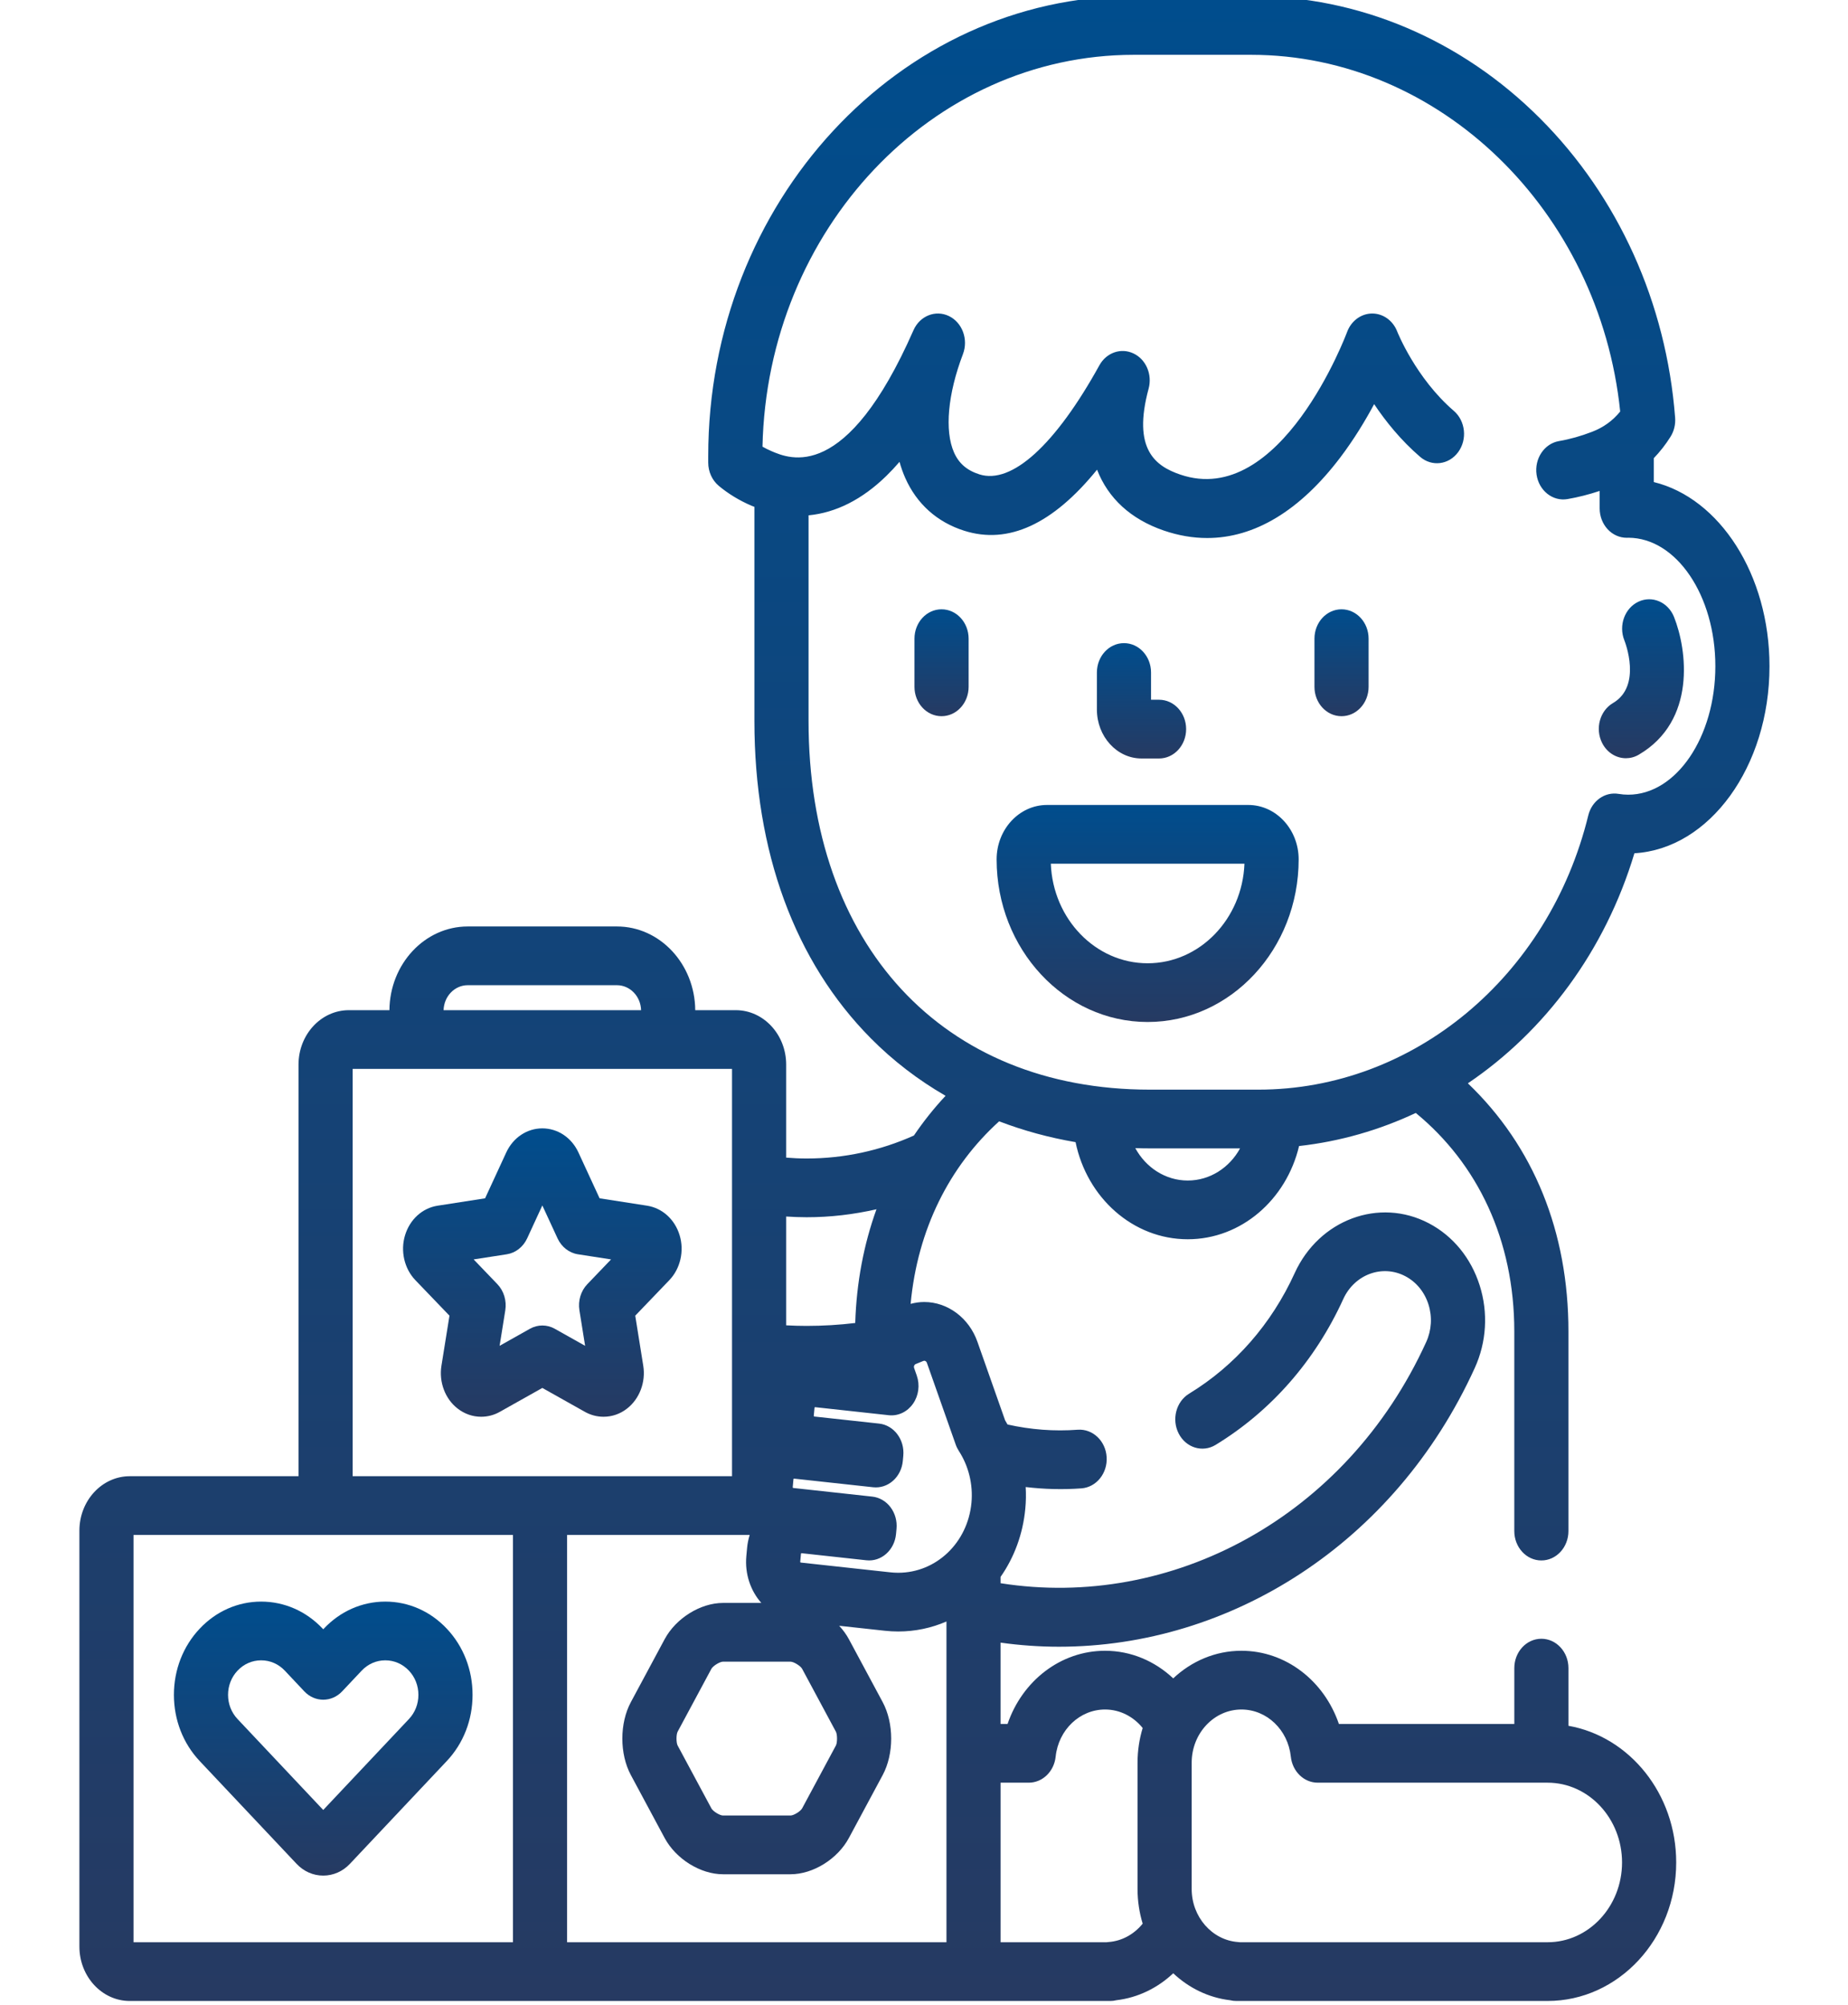 <svg width="118" height="128" viewBox="0 0 118 128" fill="none" xmlns="http://www.w3.org/2000/svg">
<g clip-path="url(#clip0_452_579)">
<path d="M104.362 54.475C109.153 54.199 112.987 48.948 112.987 42.534C112.987 36.683 109.796 31.8 105.6 30.777V29.251C105.994 28.841 106.353 28.386 106.671 27.877C106.892 27.523 106.994 27.098 106.962 26.671C106.401 19.351 103.338 12.562 98.333 7.556C93.301 2.522 86.753 -0.25 79.893 -0.25H72.393C57.411 -0.25 45.222 12.927 45.222 29.122V29.534C45.222 30.116 45.473 30.666 45.899 31.021C46.508 31.528 47.209 31.954 47.982 32.286C48.045 32.313 48.108 32.334 48.171 32.359V46.022C48.171 54.377 50.744 61.388 55.611 66.296C57.029 67.726 58.63 68.951 60.377 69.961C59.639 70.75 58.964 71.597 58.355 72.496C56.215 73.457 53.896 73.963 51.501 73.963C51.064 73.963 50.63 73.942 50.199 73.907V67.968C50.199 66.052 48.756 64.493 46.982 64.493H44.393C44.369 61.542 42.135 59.149 39.392 59.149H29.867C27.124 59.149 24.89 61.542 24.866 64.493H22.277C20.503 64.493 19.061 66.052 19.061 67.968V94.247H8.287C6.513 94.247 5.07 95.806 5.07 97.722V124.276C5.07 126.192 6.513 127.75 8.287 127.75H70.895C71.027 127.75 71.156 127.734 71.28 127.702C72.666 127.54 73.921 126.916 74.914 125.981C75.906 126.914 77.159 127.538 78.543 127.701C78.668 127.734 78.8 127.749 78.934 127.749H98.817C103.346 127.749 107.03 123.782 107.03 118.906C107.03 114.518 104.046 110.868 100.15 110.181V106.499C100.15 105.464 99.376 104.624 98.421 104.624C97.466 104.624 96.693 105.464 96.693 106.499V110.063H85.492C84.552 107.31 82.101 105.391 79.268 105.391C77.602 105.391 76.08 106.057 74.913 107.153C73.747 106.057 72.225 105.391 70.561 105.391C67.727 105.391 65.276 107.31 64.336 110.063H63.89V104.872C65.133 105.045 66.377 105.133 67.618 105.133C78.524 105.133 89.045 98.582 94.166 87.341C94.922 85.683 95.034 83.809 94.482 82.065C93.928 80.315 92.774 78.905 91.232 78.097C88.066 76.439 84.226 77.865 82.67 81.278C81.188 84.53 78.856 87.193 75.928 88.977C75.095 89.484 74.799 90.627 75.266 91.529C75.734 92.433 76.788 92.754 77.62 92.247C81.159 90.091 83.977 86.873 85.77 82.94C86.487 81.363 88.263 80.707 89.727 81.474C90.433 81.843 90.96 82.486 91.212 83.282C91.462 84.073 91.411 84.925 91.067 85.68C85.962 96.884 74.781 102.795 63.89 101.078V100.674C64.752 99.442 65.317 97.952 65.469 96.314C65.513 95.854 65.519 95.394 65.493 94.938C66.673 95.078 67.865 95.11 69.056 95.022C70.009 94.95 70.727 94.055 70.662 93.022C70.597 91.989 69.772 91.213 68.819 91.279C67.312 91.393 65.803 91.274 64.334 90.945C64.284 90.857 64.233 90.768 64.179 90.68L62.414 85.673C61.883 84.149 60.518 83.125 59.016 83.125C58.722 83.125 58.431 83.167 58.146 83.243C58.59 78.488 60.617 74.471 63.798 71.589C65.351 72.184 66.984 72.629 68.678 72.919C69.403 76.46 72.338 79.119 75.841 79.119C79.261 79.119 82.141 76.584 82.949 73.167C85.557 72.876 88.064 72.153 90.401 71.055C94.354 74.297 96.692 79.17 96.692 85V97.75C96.692 98.785 97.466 99.625 98.42 99.625C99.375 99.625 100.149 98.785 100.149 97.75V85C100.149 78.646 97.93 73.182 93.728 69.163C98.656 65.834 102.491 60.697 104.362 54.475ZM76.092 112.538C76.092 110.665 77.517 109.141 79.269 109.141C80.886 109.141 82.242 110.436 82.423 112.152C82.524 113.099 83.262 113.813 84.14 113.813H98.817C101.44 113.813 103.572 116.098 103.572 118.906C103.572 121.715 101.44 124 98.817 124H79.172C79.132 123.994 79.091 123.99 79.05 123.987C77.391 123.866 76.092 122.379 76.092 120.603V112.538ZM63.891 113.813H65.689C66.568 113.813 67.306 113.099 67.406 112.152C67.588 110.436 68.945 109.141 70.561 109.141C71.52 109.141 72.38 109.6 72.963 110.322C72.751 111.02 72.635 111.765 72.635 112.538V120.603C72.635 121.372 72.751 122.115 72.963 122.813C72.426 123.478 71.654 123.923 70.779 123.987C70.738 123.99 70.697 123.994 70.657 124H63.891V113.813ZM50.199 77.667C50.631 77.695 51.065 77.713 51.501 77.713C53.021 77.713 54.514 77.536 55.965 77.203C55.158 79.441 54.688 81.877 54.609 84.465C53.585 84.587 52.548 84.65 51.501 84.65C51.065 84.65 50.631 84.636 50.199 84.614V77.667ZM50.479 106.088C50.681 106.088 51.115 106.355 51.217 106.541L53.374 110.557C53.471 110.739 53.471 111.258 53.374 111.441L51.217 115.455C51.115 115.642 50.681 115.909 50.479 115.909H46.165C45.962 115.909 45.528 115.642 45.426 115.455L43.269 111.44C43.172 111.258 43.172 110.739 43.269 110.557L45.426 106.541C45.528 106.355 45.962 106.087 46.165 106.087H50.479V106.088ZM29.867 62.899H39.392C40.229 62.899 40.911 63.609 40.935 64.493H28.324C28.349 63.609 29.03 62.899 29.867 62.899ZM22.518 68.243H46.742V94.247H22.518V68.243ZM32.753 124H8.527V97.997H32.753V124ZM60.434 124H36.21V97.997H47.87C47.789 98.26 47.73 98.534 47.704 98.82L47.656 99.341C47.55 100.487 47.929 101.565 48.612 102.337H46.165C44.727 102.337 43.16 103.312 42.439 104.654L40.283 108.669C39.557 110.019 39.557 111.979 40.283 113.328L42.439 117.344C43.161 118.686 44.727 119.66 46.165 119.66H50.479C51.917 119.66 53.484 118.686 54.204 117.343L56.361 113.328C57.086 111.979 57.086 110.02 56.361 108.669L54.205 104.654C54.039 104.346 53.827 104.058 53.584 103.795L56.509 104.114C56.789 104.145 57.073 104.16 57.353 104.16C58.442 104.16 59.483 103.934 60.434 103.522V124ZM58.302 89.614C58.659 89.101 58.748 88.425 58.539 87.823L58.367 87.332C58.35 87.283 58.352 87.235 58.372 87.187C58.392 87.14 58.425 87.106 58.471 87.087L58.954 86.889C58.976 86.88 58.996 86.875 59.017 86.875C59.029 86.875 59.139 86.879 59.184 87.006L61.024 92.224C61.074 92.369 61.142 92.506 61.224 92.633C61.852 93.602 62.138 94.777 62.031 95.939C61.794 98.489 59.783 100.411 57.353 100.411C57.188 100.411 57.021 100.402 56.856 100.384L51.128 99.759C51.108 99.757 51.094 99.737 51.096 99.717L51.144 99.198C51.147 99.169 51.171 99.162 51.183 99.162H51.184L55.321 99.614C56.269 99.72 57.118 98.967 57.214 97.937L57.245 97.604C57.291 97.109 57.154 96.614 56.864 96.229C56.574 95.843 56.154 95.599 55.698 95.549L50.648 94.997C50.632 94.995 50.615 94.973 50.617 94.955L50.664 94.436C50.667 94.407 50.693 94.403 50.704 94.401L55.754 94.952C56.21 95.001 56.666 94.853 57.021 94.538C57.376 94.224 57.601 93.769 57.647 93.275L57.678 92.941C57.773 91.91 57.081 90.99 56.131 90.887L51.993 90.436C51.976 90.434 51.959 90.411 51.961 90.393L52.01 89.873C52.012 89.845 52.038 89.842 52.048 89.839L56.738 90.351C56.749 90.352 56.771 90.354 56.782 90.356C57.373 90.408 57.947 90.127 58.302 89.614ZM75.841 75.369C74.412 75.369 73.163 74.536 72.492 73.301C72.799 73.311 73.107 73.317 73.418 73.317H79.182C78.509 74.544 77.265 75.369 75.841 75.369ZM80.351 69.567H73.418C60.181 69.567 51.628 60.325 51.628 46.022V32.901C53.368 32.734 55.045 31.896 56.592 30.388C56.878 30.109 57.159 29.81 57.437 29.486C57.535 29.843 57.657 30.185 57.8 30.509C58.535 32.169 59.838 33.337 61.57 33.885C64.384 34.777 67.226 33.467 70.05 29.985C70.757 31.809 72.199 33.148 74.318 33.874C75.248 34.191 76.17 34.35 77.081 34.349C80.106 34.349 83.002 32.609 85.579 29.209C86.453 28.055 87.177 26.857 87.743 25.801C88.473 26.893 89.446 28.107 90.681 29.169C91.429 29.812 92.516 29.676 93.109 28.864C93.703 28.053 93.577 26.874 92.829 26.23C90.401 24.142 89.226 21.192 89.217 21.168C88.948 20.47 88.318 20.016 87.621 20.016C87.617 20.016 87.612 20.016 87.607 20.016C86.905 20.023 86.276 20.49 86.015 21.197C85.974 21.311 81.786 32.496 75.358 30.297C73.773 29.755 72.296 28.68 73.343 24.811C73.588 23.905 73.175 22.943 72.377 22.566C71.581 22.187 70.649 22.51 70.201 23.319C67.395 28.399 64.605 30.942 62.539 30.286C61.743 30.033 61.228 29.589 60.917 28.887C60.304 27.501 60.517 25.153 61.487 22.608C61.844 21.668 61.447 20.591 60.591 20.178C59.736 19.766 58.732 20.166 58.328 21.084C54.033 30.854 50.438 29.308 49.256 28.8C49.056 28.714 48.867 28.619 48.687 28.517C48.986 14.668 59.505 3.5 72.393 3.5H79.893C91.911 3.5 102.135 13.446 103.454 26.273C102.973 26.865 102.381 27.291 101.655 27.569C100.939 27.845 100.232 28.043 99.552 28.159C98.609 28.32 97.966 29.28 98.114 30.304C98.264 31.326 99.148 32.026 100.091 31.863C100.765 31.747 101.451 31.573 102.143 31.343V32.459C102.143 32.959 102.327 33.438 102.653 33.79C102.977 34.139 103.415 34.334 103.871 34.334C103.906 34.335 103.941 34.333 103.983 34.331C107.043 34.346 109.53 38.02 109.53 42.534C109.53 47.057 107.033 50.736 103.965 50.736C103.768 50.736 103.566 50.72 103.348 50.684C102.475 50.539 101.644 51.131 101.417 52.056C98.895 62.366 90.232 69.567 80.351 69.567Z" fill="url(#paint0_linear_452_579)"/>
<path d="M85.66 38.9C84.705 38.9 83.932 39.738 83.932 40.775V43.85C83.932 44.886 84.705 45.725 85.66 45.725C86.614 45.725 87.389 44.886 87.389 43.85V40.775C87.389 39.738 86.614 38.9 85.66 38.9Z" fill="url(#paint1_linear_452_579)"/>
<path d="M60.12 38.9C59.165 38.9 58.392 39.738 58.392 40.775V43.85C58.392 44.886 59.165 45.725 60.12 45.725C61.074 45.725 61.849 44.886 61.849 43.85V40.775C61.849 39.738 61.074 38.9 60.12 38.9Z" fill="url(#paint2_linear_452_579)"/>
<path d="M72.888 48.424H74.009C74.965 48.424 75.738 47.584 75.738 46.549C75.738 45.513 74.965 44.674 74.009 44.674H73.497V42.935C73.497 41.899 72.723 41.06 71.769 41.06C70.813 41.06 70.04 41.899 70.04 42.935V45.299C70.04 47.022 71.317 48.424 72.888 48.424Z" fill="url(#paint3_linear_452_579)"/>
<path d="M79.707 51.392H66.853C65.08 51.392 63.637 52.95 63.637 54.866C63.637 60.591 67.963 65.248 73.279 65.248C78.597 65.248 82.923 60.591 82.923 54.866C82.923 52.951 81.48 51.392 79.707 51.392ZM73.279 61.499C69.955 61.499 67.233 58.672 67.098 55.142H79.462C79.326 58.672 76.605 61.499 73.279 61.499Z" fill="url(#paint4_linear_452_579)"/>
<path d="M41.316 76.975L38.286 76.505L36.936 73.58C36.498 72.63 35.614 72.039 34.63 72.039C33.647 72.039 32.763 72.63 32.325 73.579L30.974 76.505L27.942 76.976C26.968 77.128 26.172 77.85 25.864 78.862C25.557 79.868 25.816 80.995 26.522 81.73L28.7 83.998L28.187 87.195C28.019 88.239 28.426 89.313 29.215 89.923C29.657 90.269 30.179 90.451 30.724 90.451C31.14 90.451 31.554 90.342 31.914 90.137L34.63 88.611L37.338 90.132C37.705 90.341 38.119 90.451 38.536 90.451C39.082 90.451 39.605 90.269 40.038 89.929C40.835 89.312 41.242 88.238 41.074 87.195L40.562 83.998L42.737 81.731C43.444 80.995 43.703 79.868 43.396 78.862C43.09 77.851 42.294 77.129 41.316 76.975ZM37.503 81.986C37.088 82.417 36.899 83.044 36.998 83.658L37.361 85.922L35.425 84.834C35.177 84.694 34.903 84.624 34.63 84.624C34.358 84.624 34.085 84.694 33.836 84.834L31.901 85.922L32.264 83.658C32.362 83.044 32.173 82.417 31.758 81.984L30.243 80.406L32.36 80.078C32.921 79.99 33.406 79.611 33.66 79.062L34.63 76.96L35.601 79.062C35.855 79.612 36.341 79.991 36.902 80.078L39.018 80.406L37.503 81.986Z" fill="url(#paint5_linear_452_579)"/>
<path d="M18.936 118.993C19.392 119.478 19.997 119.745 20.639 119.745C21.28 119.745 21.885 119.479 22.343 118.994L28.529 112.43C29.59 111.305 30.174 109.805 30.174 108.205C30.174 106.606 29.59 105.106 28.529 103.981C27.478 102.865 26.083 102.252 24.602 102.252C23.121 102.252 21.726 102.866 20.675 103.981L20.639 104.019L20.604 103.981C19.554 102.866 18.158 102.252 16.677 102.252C15.195 102.252 13.801 102.865 12.75 103.981C11.69 105.106 11.105 106.606 11.105 108.205C11.105 109.805 11.69 111.305 12.75 112.431L18.936 118.993ZM15.167 106.661C15.567 106.236 16.104 106.001 16.676 106.001C17.249 106.001 17.785 106.236 18.187 106.661L19.43 107.982C20.102 108.694 21.176 108.694 21.848 107.982L23.092 106.662C23.493 106.237 24.029 106.001 24.602 106.001C25.175 106.001 25.711 106.236 26.112 106.661C26.502 107.074 26.716 107.623 26.716 108.205C26.717 108.787 26.502 109.336 26.112 109.749L20.639 115.555L15.167 109.749C14.777 109.336 14.562 108.787 14.562 108.205C14.562 107.623 14.777 107.074 15.167 106.661Z" fill="url(#paint6_linear_452_579)"/>
<path d="M103.818 48.408C104.096 48.408 104.378 48.336 104.639 48.183C108.331 46.019 107.727 41.485 106.892 39.391C106.513 38.441 105.496 38.002 104.619 38.414C103.743 38.825 103.34 39.929 103.719 40.879C103.766 40.997 104.855 43.794 102.995 44.884C102.155 45.376 101.842 46.514 102.296 47.425C102.608 48.052 103.204 48.408 103.818 48.408Z" fill="url(#paint7_linear_452_579)"/>
</g>
<defs>
<linearGradient id="paint0_linear_452_579" x1="59.029" y1="-0.25" x2="59.029" y2="127.75" gradientUnits="userSpaceOnUse">
<stop stop-color="#004D8D"/>
<stop offset="1" stop-color="#263A62"/>
</linearGradient>
<linearGradient id="paint1_linear_452_579" x1="85.66" y1="38.9" x2="85.66" y2="45.725" gradientUnits="userSpaceOnUse">
<stop stop-color="#004D8D"/>
<stop offset="1" stop-color="#263A62"/>
</linearGradient>
<linearGradient id="paint2_linear_452_579" x1="60.12" y1="38.9" x2="60.12" y2="45.725" gradientUnits="userSpaceOnUse">
<stop stop-color="#004D8D"/>
<stop offset="1" stop-color="#263A62"/>
</linearGradient>
<linearGradient id="paint3_linear_452_579" x1="72.889" y1="41.06" x2="72.889" y2="48.424" gradientUnits="userSpaceOnUse">
<stop stop-color="#004D8D"/>
<stop offset="1" stop-color="#263A62"/>
</linearGradient>
<linearGradient id="paint4_linear_452_579" x1="73.28" y1="51.392" x2="73.28" y2="65.248" gradientUnits="userSpaceOnUse">
<stop stop-color="#004D8D"/>
<stop offset="1" stop-color="#263A62"/>
</linearGradient>
<linearGradient id="paint5_linear_452_579" x1="34.63" y1="72.039" x2="34.63" y2="90.451" gradientUnits="userSpaceOnUse">
<stop stop-color="#004D8D"/>
<stop offset="1" stop-color="#263A62"/>
</linearGradient>
<linearGradient id="paint6_linear_452_579" x1="20.64" y1="102.252" x2="20.64" y2="119.745" gradientUnits="userSpaceOnUse">
<stop stop-color="#004D8D"/>
<stop offset="1" stop-color="#263A62"/>
</linearGradient>
<linearGradient id="paint7_linear_452_579" x1="104.805" y1="38.259" x2="104.805" y2="48.408" gradientUnits="userSpaceOnUse">
<stop stop-color="#004D8D"/>
<stop offset="1" stop-color="#263A62"/>
</linearGradient>
<clipPath id="clip0_452_579">
<rect width="118" height="128" fill="white"/>
</clipPath>
</defs>
</svg>
